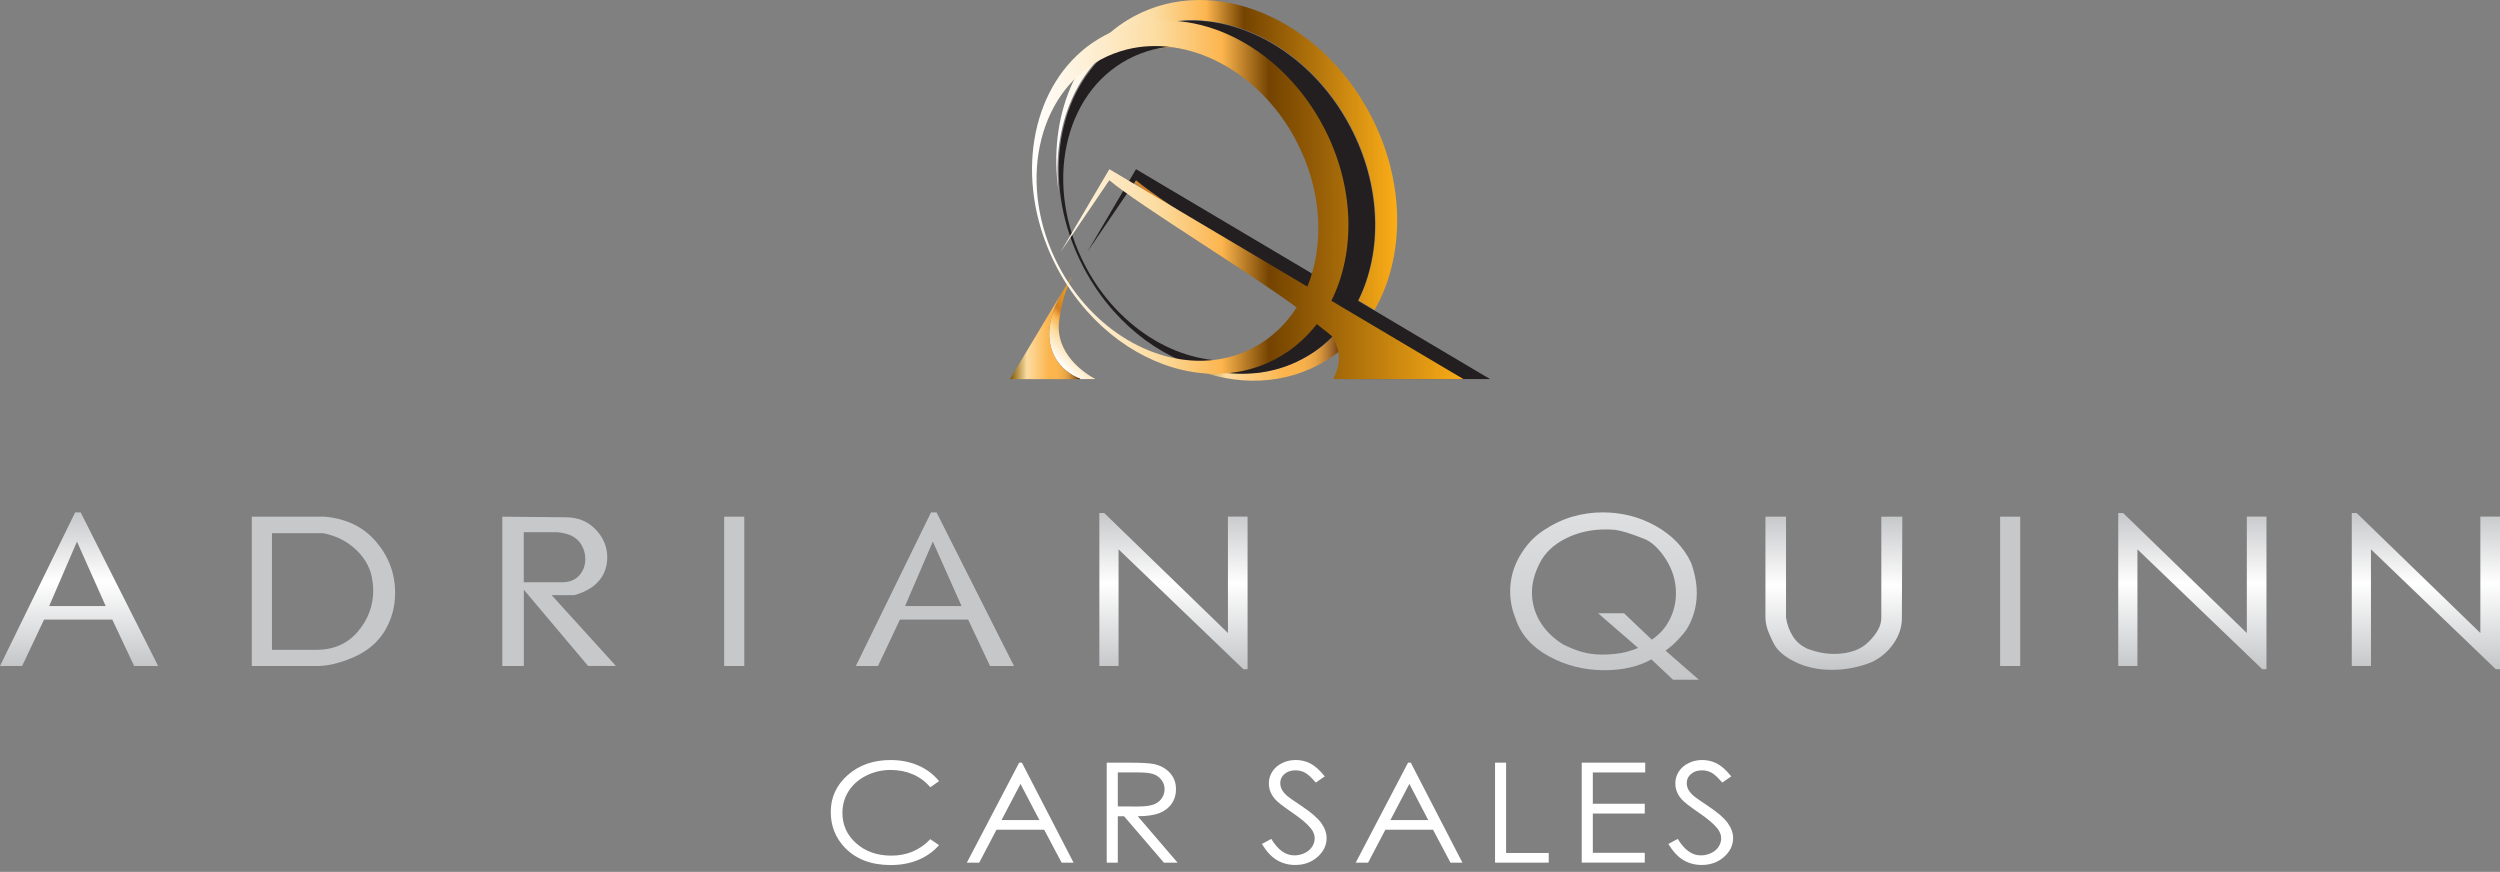 <svg width="281" height="98" viewBox="0 0 281 98" fill="none" xmlns="http://www.w3.org/2000/svg">
<rect x="0" y="0" width="281" height="98" fill="#808080" stroke="none"/>
<path d="M141.274 41.922C143.036 41.726 144.756 41.213 146.373 40.355C146.848 40.104 147.298 39.829 147.735 39.535C148.809 38.808 149.762 37.946 150.594 36.971C150.743 36.799 150.887 36.622 151.026 36.44L152.509 37.61L152.691 37.764C153.997 39.731 153.453 41.511 152.863 42.607H151.115C151.212 42.486 151.333 42.318 151.459 42.103C151.686 41.763 151.914 41.32 152.026 40.817C152.142 40.477 152.23 40.099 152.258 39.698C152.244 39.787 152.226 39.885 152.202 39.992C152.249 39.656 152.258 39.302 152.221 38.938C152.193 38.668 152.142 38.398 152.058 38.118C152.012 38.165 151.965 38.206 151.919 38.253C150.845 39.335 149.613 40.267 148.223 41.003C143.491 43.511 137.932 43.292 132.902 40.91" fill="url(#paint0_linear_8006_105139)"/>
<path d="M154.499 34.846C157.934 28.842 157.999 20.41 154.01 12.845C148.302 2.017 136.453 -2.933 127.547 1.788C120.895 5.317 117.762 13.241 118.985 21.538C118.199 14.15 121.039 7.214 126.836 4.058C127.812 3.527 128.821 3.131 129.862 2.856C137.704 0.544 147.047 5.168 151.798 14.183C155.317 20.858 155.438 28.264 152.695 33.764" fill="url(#paint1_linear_8006_105139)"/>
<path d="M121.495 42.607H123.117C121.974 41.987 118.487 39.768 119.064 35.908C119.519 32.86 120.249 31.662 120.449 31.177L119.952 32.002C118.952 33.485 118.348 34.869 118.074 36.118C117.414 39.372 119.068 41.684 121.495 42.607Z" fill="url(#paint2_linear_8006_105139)"/>
<path d="M147.777 15.898C150.515 21.23 150.882 27.085 149.208 31.774L149.943 32.208C151.891 27.434 151.598 21.338 148.679 15.795C144.541 7.946 136.5 3.835 129.62 5.573C136.23 4.105 143.83 8.212 147.777 15.898Z" fill="url(#paint3_linear_8006_105139)"/>
<path d="M143.111 39.176C141.939 39.815 140.707 40.234 139.438 40.462C140.977 40.281 142.474 39.824 143.887 39.078C145.909 38.006 147.536 36.444 148.735 34.557C143.18 30.455 131.011 23.076 127.683 20.261L127.506 20.522C130.992 23.449 142.52 30.632 147.833 34.659C146.662 36.547 145.077 38.113 143.106 39.181L143.111 39.176Z" fill="url(#paint4_linear_8006_105139)"/>
<path d="M118.074 36.118C118.325 34.883 118.906 33.517 119.905 32.035L120.403 31.21C120.486 31 120.528 30.935 120.528 30.935L118.72 33.941L115.68 39.008L113.519 42.611H121.5C119.069 41.688 117.419 39.376 118.079 36.123L118.074 36.118Z" fill="url(#paint5_linear_8006_105139)"/>
<path d="M125.739 4.846C119.143 9.428 117.112 19.18 120.873 28.12C121.152 28.782 121.463 29.444 121.807 30.096C122.76 31.909 123.903 33.541 125.177 34.976C129.598 39.95 135.641 42.551 141.27 41.922C143.032 41.726 144.751 41.213 146.369 40.355C146.843 40.104 147.294 39.829 147.731 39.535C148.8 38.803 149.748 37.936 150.576 36.962C150.725 36.79 150.869 36.612 151.008 36.431L151.022 36.44L152.5 37.61L152.682 37.764C153.988 39.736 153.444 41.511 152.854 42.607H167.482L154.448 34.879L152.644 33.806C155.387 28.306 155.266 20.899 151.747 14.225C147.136 5.476 138.202 0.861 130.513 2.707C129.37 2.982 128.254 3.397 127.19 3.965C126.688 4.231 126.204 4.525 125.744 4.846H125.739ZM148.679 15.8C151.598 21.338 151.891 27.439 149.944 32.212L149.209 31.779L127.687 19.016L127.678 19.03L127.548 19.254L123.485 26.153L122.211 28.32L127.511 20.517L127.687 20.256C131.015 23.072 143.185 30.45 148.74 34.552C147.54 36.44 145.913 38.006 143.891 39.074C142.478 39.824 140.982 40.276 139.443 40.458C132.958 41.232 125.828 37.172 122.011 29.933C117.293 20.983 119.436 10.561 126.799 6.655C127.706 6.175 128.649 5.816 129.621 5.569C136.505 3.83 144.542 7.946 148.679 15.791V15.8Z" fill="#231F20"/>
<path d="M122.742 4.846C116.146 9.428 114.115 19.18 117.876 28.12C118.154 28.782 118.466 29.444 118.81 30.096C119.763 31.909 120.906 33.541 122.18 34.976C126.601 39.95 132.643 42.551 138.273 41.922C140.034 41.726 141.754 41.213 143.372 40.355C143.846 40.104 144.297 39.829 144.734 39.535C145.803 38.803 146.751 37.936 147.579 36.962C147.728 36.79 147.872 36.612 148.011 36.431L148.025 36.44L149.503 37.61L149.684 37.764C150.991 39.736 150.447 41.511 149.856 42.607H164.485L151.451 34.879L149.647 33.806C152.39 28.306 152.269 20.899 148.75 14.225C144.139 5.476 135.205 0.861 127.516 2.707C126.373 2.982 125.257 3.397 124.193 3.965C123.691 4.231 123.207 4.525 122.747 4.846H122.742ZM145.682 15.8C148.601 21.338 148.894 27.439 146.947 32.212L146.212 31.779L124.69 19.016L124.681 19.03L124.551 19.254L120.488 26.153L119.214 28.32L124.513 20.517L124.69 20.256C128.018 23.072 140.188 30.45 145.743 34.552C144.543 36.44 142.916 38.006 140.894 39.074C139.481 39.824 137.984 40.276 136.446 40.458C129.961 41.232 122.831 37.172 119.014 29.933C114.296 20.983 116.439 10.561 123.802 6.655C124.709 6.175 125.652 5.816 126.624 5.569C133.508 3.83 141.545 7.946 145.682 15.791V15.8Z" fill="url(#paint6_linear_8006_105139)"/>
<path d="M17.78 74.858H15.079L12.62 69.642H4.955L2.487 74.858H0L8.446 57.597H9.069L17.776 74.862L17.78 74.858ZM11.881 68.122L8.651 60.874L5.527 68.122H11.877H11.881Z" fill="url(#paint7_linear_8006_105139)"/>
<path d="M39.609 73.93C38.935 74.219 38.256 74.443 37.582 74.611C36.908 74.778 36.239 74.862 35.579 74.862H28.299V58.077H36.485C38.93 58.287 40.859 59.228 42.282 60.902C43.704 62.575 44.411 64.482 44.411 66.63C44.411 68.22 44.011 69.665 43.216 70.961C42.421 72.261 41.213 73.254 39.604 73.935L39.609 73.93ZM41.873 65.377C41.733 64.062 41.148 62.897 40.12 61.885C39.088 60.874 37.828 60.221 36.336 59.932H30.568V73.044H35.532C37.489 73.044 39.051 72.364 40.209 71.003C41.371 69.642 41.952 68.089 41.952 66.351C41.952 66.02 41.924 65.694 41.873 65.377Z" fill="url(#paint8_linear_8006_105139)"/>
<path d="M69.224 74.853H66.1L58.876 66.281V74.858H56.459V58.073L63.58 58.143C64.947 58.143 66.072 58.595 66.946 59.504C67.82 60.413 68.257 61.461 68.257 62.655C68.257 63.288 68.131 63.88 67.88 64.426C67.629 64.971 67.22 65.47 66.648 65.922C66.007 66.374 65.305 66.701 64.547 66.896H62.005L69.228 74.853H69.224ZM63.938 60.091C63.715 60.016 63.473 59.951 63.222 59.9C62.971 59.849 62.744 59.821 62.534 59.821H58.871V65.447H63.162C63.994 65.447 64.64 65.195 65.1 64.687C65.561 64.179 65.788 63.563 65.788 62.836C65.788 62.23 65.63 61.68 65.319 61.182C65.007 60.683 64.547 60.319 63.943 60.091H63.938Z" fill="url(#paint9_linear_8006_105139)"/>
<path d="M83.657 74.858H81.398V58.073H83.657V74.858Z" fill="url(#paint10_linear_8006_105139)"/>
<path d="M113.974 74.858H111.278L108.819 69.642H101.154L98.686 74.858H96.199L104.645 57.597H105.268L113.974 74.862V74.858ZM108.08 68.122L104.849 60.874L101.726 68.122H108.075H108.08Z" fill="url(#paint11_linear_8006_105139)"/>
<path d="M140.228 75.221H139.759L125.725 61.746V74.858H123.568V57.662H124.112L138.02 71.152V58.068H140.228V75.216V75.221Z" fill="url(#paint12_linear_8006_105139)"/>
<path d="M190.951 76.4H188.046L185.615 74.116C184.853 74.536 184.03 74.844 183.147 75.039C182.263 75.235 181.338 75.333 180.367 75.333C178.08 75.333 175.979 74.806 174.068 73.753C172.153 72.699 170.912 71.282 170.34 69.493C169.941 68.537 169.741 67.525 169.741 66.449C169.741 65.088 170.089 63.792 170.782 62.566C171.475 61.34 172.367 60.361 173.459 59.634C174.552 58.907 175.653 58.385 176.76 58.068C177.866 57.751 178.996 57.592 180.139 57.592C182.305 57.592 184.299 58.105 186.117 59.126C187.935 60.147 189.255 61.517 190.068 63.228C190.5 64.412 190.719 65.558 190.719 66.682C190.719 67.591 190.57 68.458 190.277 69.283C189.984 70.108 189.613 70.774 189.171 71.282C188.729 71.79 188.376 72.163 188.107 72.406C187.837 72.648 187.539 72.891 187.209 73.133L190.951 76.4ZM185.666 71.893C186.554 71.301 187.223 70.546 187.684 69.618C188.144 68.695 188.376 67.717 188.376 66.686C188.376 65.293 187.99 64.002 187.219 62.822C186.447 61.638 185.629 60.883 184.764 60.548C183.9 60.217 183.24 59.979 182.789 59.844C182.338 59.709 181.915 59.611 181.515 59.55C181.273 59.536 181.069 59.522 180.906 59.517C180.739 59.508 180.599 59.508 180.479 59.508C178.833 59.508 177.332 59.848 175.984 60.529C174.631 61.209 173.659 62.128 173.074 63.279C172.483 64.43 172.19 65.535 172.19 66.598C172.19 67.735 172.479 68.803 173.06 69.8C173.641 70.802 174.491 71.665 175.621 72.392C176.351 72.769 177.071 73.063 177.792 73.268C178.512 73.473 179.261 73.576 180.042 73.576C180.822 73.576 181.534 73.52 182.175 73.408C182.817 73.296 183.467 73.1 184.123 72.83L179.628 68.928H182.538L185.675 71.907L185.666 71.893Z" fill="url(#paint13_linear_8006_105139)"/>
<path d="M213.821 58.073L213.77 69.507C213.77 70.504 213.449 71.46 212.808 72.378C212.166 73.291 211.334 73.986 210.312 74.452C208.889 75.011 207.416 75.291 205.896 75.291C204.376 75.291 203 74.998 201.787 74.406C200.573 73.814 199.769 73.124 199.369 72.331C198.97 71.539 198.714 70.938 198.602 70.527C198.491 70.117 198.435 69.749 198.435 69.418V58.077H200.75V69.418C200.871 70.206 201.131 70.91 201.531 71.539C201.931 72.168 202.502 72.639 203.246 72.956C204.218 73.32 205.194 73.501 206.184 73.501C206.965 73.501 207.681 73.389 208.341 73.17C209.001 72.951 209.559 72.616 210.019 72.159C210.479 71.707 210.832 71.254 211.083 70.812C211.334 70.369 211.46 69.903 211.46 69.418V58.077H213.826L213.821 58.073Z" fill="url(#paint14_linear_8006_105139)"/>
<path d="M227.074 74.858H224.814V58.073H227.074V74.858Z" fill="url(#paint15_linear_8006_105139)"/>
<path d="M254.751 75.221H254.281L240.248 61.746V74.858H238.091V57.662H238.635L252.543 71.152V58.068H254.751V75.216V75.221Z" fill="url(#paint16_linear_8006_105139)"/>
<path d="M281 75.221H280.53L266.497 61.746V74.858H264.34V57.662H264.884L278.792 71.152V58.068H281V75.216V75.221Z" fill="url(#paint17_linear_8006_105139)"/>
<path d="M105.546 87.806L104.566 88.487C104.022 87.848 103.376 87.368 102.613 87.037C101.856 86.711 101.019 86.543 100.112 86.543C99.118 86.543 98.202 86.758 97.351 87.186C96.505 87.615 95.85 88.193 95.385 88.92C94.92 89.648 94.688 90.463 94.688 91.368C94.688 92.738 95.208 93.88 96.25 94.798C97.291 95.716 98.602 96.173 100.191 96.173C101.935 96.173 103.394 95.558 104.566 94.323L105.546 94.994C104.924 95.707 104.152 96.257 103.222 96.649C102.293 97.04 101.256 97.231 100.112 97.231C97.932 97.231 96.217 96.579 94.957 95.269C93.902 94.164 93.377 92.831 93.377 91.265C93.377 89.62 94.018 88.235 95.292 87.112C96.57 85.989 98.169 85.429 100.094 85.429C101.256 85.429 102.307 85.639 103.241 86.054C104.18 86.469 104.947 87.051 105.542 87.797L105.546 87.806Z" fill="white"/>
<path d="M114.862 85.723L120.668 96.961H119.324L117.367 93.265H112.003L110.065 96.961H108.675L114.555 85.723H114.862ZM114.704 88.109L112.57 92.179H116.828L114.704 88.109Z" fill="white"/>
<path d="M124.4 85.723H126.878C128.258 85.723 129.197 85.774 129.685 85.877C130.424 86.031 131.024 86.357 131.489 86.86C131.954 87.364 132.182 87.979 132.182 88.715C132.182 89.326 132.024 89.867 131.703 90.328C131.382 90.794 130.927 91.144 130.336 91.382C129.746 91.619 128.928 91.74 127.882 91.745L132.358 96.961H130.82L126.343 91.745H125.641V96.961H124.396V85.723H124.4ZM125.641 86.823V90.641L127.784 90.654C128.616 90.654 129.23 90.585 129.63 90.44C130.029 90.296 130.341 90.072 130.564 89.755C130.787 89.443 130.899 89.093 130.899 88.706C130.899 88.319 130.787 87.988 130.559 87.681C130.332 87.373 130.039 87.154 129.667 87.019C129.295 86.883 128.691 86.818 127.835 86.818H125.641V86.823Z" fill="white"/>
<path d="M141.832 94.864L142.892 94.29C143.635 95.525 144.495 96.145 145.472 96.145C145.89 96.145 146.28 96.057 146.648 95.88C147.015 95.703 147.294 95.469 147.484 95.171C147.675 94.877 147.772 94.561 147.772 94.23C147.772 93.852 147.633 93.484 147.349 93.12C146.959 92.621 146.248 92.02 145.216 91.316C144.179 90.608 143.533 90.095 143.277 89.783C142.836 89.251 142.617 88.678 142.617 88.063C142.617 87.573 142.748 87.131 143.008 86.725C143.268 86.324 143.631 86.007 144.105 85.774C144.574 85.541 145.086 85.425 145.639 85.425C146.225 85.425 146.773 85.555 147.284 85.816C147.796 86.077 148.335 86.562 148.907 87.266L147.889 87.96C147.419 87.401 147.019 87.033 146.689 86.851C146.359 86.669 146.001 86.585 145.611 86.585C145.109 86.585 144.7 86.72 144.379 86.995C144.058 87.27 143.9 87.611 143.9 88.011C143.9 88.254 143.956 88.492 144.068 88.72C144.179 88.948 144.388 89.2 144.686 89.471C144.849 89.615 145.388 89.988 146.294 90.594C147.373 91.312 148.112 91.95 148.512 92.51C148.911 93.069 149.111 93.633 149.111 94.197C149.111 95.013 148.767 95.721 148.084 96.323C147.401 96.924 146.564 97.222 145.583 97.222C144.825 97.222 144.142 97.04 143.528 96.677C142.915 96.313 142.348 95.703 141.827 94.85L141.832 94.864Z" fill="white"/>
<path d="M158.571 85.723L164.377 96.961H163.033L161.076 93.265H155.712L153.774 96.961H152.384L158.264 85.723H158.571ZM158.413 88.109L156.279 92.179H160.537L158.413 88.109Z" fill="white"/>
<path d="M168.04 85.723H169.285V95.875H174.078V96.961H168.044V85.723H168.04Z" fill="white"/>
<path d="M177.787 85.723H184.922V86.823H179.033V90.342H184.871V91.442H179.033V95.856H184.871V96.956H177.787V85.718V85.723Z" fill="white"/>
<path d="M187.521 94.864L188.581 94.29C189.324 95.525 190.184 96.145 191.16 96.145C191.579 96.145 191.969 96.057 192.336 95.88C192.704 95.703 192.983 95.469 193.173 95.171C193.364 94.877 193.461 94.561 193.461 94.23C193.461 93.852 193.322 93.484 193.038 93.12C192.648 92.621 191.937 92.02 190.905 91.316C189.868 90.608 189.222 90.095 188.966 89.783C188.525 89.251 188.306 88.678 188.306 88.063C188.306 87.573 188.436 87.131 188.697 86.725C188.957 86.324 189.32 86.007 189.794 85.774C190.263 85.541 190.775 85.425 191.328 85.425C191.913 85.425 192.462 85.555 192.973 85.816C193.485 86.077 194.024 86.562 194.596 87.266L193.578 87.96C193.108 87.401 192.708 87.033 192.378 86.851C192.048 86.669 191.69 86.585 191.3 86.585C190.798 86.585 190.389 86.72 190.068 86.995C189.747 87.27 189.589 87.611 189.589 88.011C189.589 88.254 189.645 88.492 189.757 88.72C189.868 88.948 190.077 89.2 190.375 89.471C190.538 89.615 191.077 89.988 191.983 90.594C193.062 91.312 193.801 91.95 194.201 92.51C194.6 93.069 194.8 93.633 194.8 94.197C194.8 95.013 194.456 95.721 193.773 96.323C193.09 96.924 192.253 97.222 191.272 97.222C190.514 97.222 189.831 97.04 189.217 96.677C188.604 96.313 188.037 95.703 187.516 94.85L187.521 94.864Z" fill="white"/>
<defs>
<linearGradient id="paint0_linear_8006_105139" x1="132.893" y1="39.619" x2="153.485" y2="39.619" gradientUnits="userSpaceOnUse">
<stop stop-color="#7E5700"/>
<stop offset="0.24" stop-color="#FCDCA1"/>
<stop offset="0.55" stop-color="#FCB54E"/>
<stop offset="0.64" stop-color="#F9B34D"/>
<stop offset="0.69" stop-color="#F1AC4A"/>
<stop offset="0.73" stop-color="#E4A144"/>
<stop offset="0.76" stop-color="#D1913D"/>
<stop offset="0.79" stop-color="#B87C33"/>
<stop offset="0.82" stop-color="#9A6327"/>
<stop offset="0.85" stop-color="#764519"/>
<stop offset="0.87" stop-color="#4D2309"/>
<stop offset="0.88" stop-color="#371000"/>
<stop offset="1" stop-color="#FBAD18"/>
</linearGradient>
<linearGradient id="paint1_linear_8006_105139" x1="118.725" y1="17.427" x2="157.041" y2="17.427" gradientUnits="userSpaceOnUse">
<stop stop-color="white"/>
<stop offset="0.29" stop-color="#FCDCA1"/>
<stop offset="0.44" stop-color="#FCB54E"/>
<stop offset="0.55" stop-color="#744300"/>
<stop offset="1" stop-color="#FBAD18"/>
</linearGradient>
<linearGradient id="paint2_linear_8006_105139" x1="118.418" y1="40.271" x2="123.979" y2="34.721" gradientUnits="userSpaceOnUse">
<stop stop-color="white"/>
<stop offset="0.29" stop-color="#FCDCA1"/>
<stop offset="0.44" stop-color="#FCB54E"/>
<stop offset="0.55" stop-color="#D37F22"/>
<stop offset="1" stop-color="#FBAD18"/>
</linearGradient>
<linearGradient id="paint3_linear_8006_105139" x1="138.071" y1="20.606" x2="146.484" y2="12.216" gradientUnits="userSpaceOnUse">
<stop stop-color="white"/>
<stop offset="0.29" stop-color="#FCDCA1"/>
<stop offset="0.44" stop-color="#FCB54E"/>
<stop offset="0.55" stop-color="#D37F22"/>
<stop offset="1" stop-color="#FBAD18"/>
</linearGradient>
<linearGradient id="paint4_linear_8006_105139" x1="132.429" y1="33.429" x2="140.045" y2="25.833" gradientUnits="userSpaceOnUse">
<stop stop-color="white"/>
<stop offset="0.29" stop-color="#FCDCA1"/>
<stop offset="0.44" stop-color="#FCB54E"/>
<stop offset="0.55" stop-color="#D37F22"/>
<stop offset="1" stop-color="#FBAD18"/>
</linearGradient>
<linearGradient id="paint5_linear_8006_105139" x1="113.514" y1="36.771" x2="121.495" y2="36.771" gradientUnits="userSpaceOnUse">
<stop stop-color="#7E5700"/>
<stop offset="0.24" stop-color="#FCDCA1"/>
<stop offset="0.55" stop-color="#FCB54E"/>
<stop offset="0.68" stop-color="#F9B34D"/>
<stop offset="0.74" stop-color="#F1AC4A"/>
<stop offset="0.8" stop-color="#E4A144"/>
<stop offset="0.84" stop-color="#D1913D"/>
<stop offset="0.88" stop-color="#B87C33"/>
<stop offset="0.92" stop-color="#9A6327"/>
<stop offset="0.95" stop-color="#764519"/>
<stop offset="0.98" stop-color="#4D2309"/>
<stop offset="1" stop-color="#F1F2F2"/>
</linearGradient>
<linearGradient id="paint6_linear_8006_105139" x1="116.002" y1="22.456" x2="164.49" y2="22.456" gradientUnits="userSpaceOnUse">
<stop stop-color="white"/>
<stop offset="0.29" stop-color="#FCDCA1"/>
<stop offset="0.44" stop-color="#FCB54E"/>
<stop offset="0.55" stop-color="#744300"/>
<stop offset="1" stop-color="#FBAD18"/>
</linearGradient>
<linearGradient id="paint7_linear_8006_105139" x1="8.888" y1="74.858" x2="8.888" y2="57.597" gradientUnits="userSpaceOnUse">
<stop stop-color="#C4C6C8"/>
<stop offset="0.55" stop-color="white"/>
<stop offset="1" stop-color="#C7C8CA"/>
</linearGradient>
<linearGradient id="paint8_linear_8006_105139" x1="36.364" y1="0.003" x2="36.364" y2="58.072" gradientUnits="userSpaceOnUse">
<stop stop-color="#C4C6C8"/>
<stop offset="0.55" stop-color="white"/>
<stop offset="1" stop-color="#C7C8CA"/>
</linearGradient>
<linearGradient id="paint9_linear_8006_105139" x1="62.837" y1="0.003" x2="62.837" y2="58.073" gradientUnits="userSpaceOnUse">
<stop stop-color="#C4C6C8"/>
<stop offset="0.55" stop-color="white"/>
<stop offset="1" stop-color="#C7C8CA"/>
</linearGradient>
<linearGradient id="paint10_linear_8006_105139" x1="82.528" y1="0.003" x2="82.528" y2="58.073" gradientUnits="userSpaceOnUse">
<stop stop-color="#C4C6C8"/>
<stop offset="0.55" stop-color="white"/>
<stop offset="1" stop-color="#C7C8CA"/>
</linearGradient>
<linearGradient id="paint11_linear_8006_105139" x1="105.086" y1="0.003" x2="105.086" y2="0.003" gradientUnits="userSpaceOnUse">
<stop stop-color="#C4C6C8"/>
<stop offset="0.55" stop-color="white"/>
<stop offset="1" stop-color="#C7C8CA"/>
</linearGradient>
<linearGradient id="paint12_linear_8006_105139" x1="131.898" y1="75.221" x2="131.898" y2="57.662" gradientUnits="userSpaceOnUse">
<stop stop-color="#C4C6C8"/>
<stop offset="0.55" stop-color="white"/>
<stop offset="1" stop-color="#C7C8CA"/>
</linearGradient>
<linearGradient id="paint13_linear_8006_105139" x1="180.348" y1="76.4" x2="180.348" y2="0.003" gradientUnits="userSpaceOnUse">
<stop stop-color="#C4C6C8"/>
<stop offset="0.55" stop-color="white"/>
<stop offset="1" stop-color="#C7C8CA"/>
</linearGradient>
<linearGradient id="paint14_linear_8006_105139" x1="206.128" y1="75.291" x2="206.128" y2="58.073" gradientUnits="userSpaceOnUse">
<stop stop-color="#C4C6C8"/>
<stop offset="0.55" stop-color="white"/>
<stop offset="1" stop-color="#C7C8CA"/>
</linearGradient>
<linearGradient id="paint15_linear_8006_105139" x1="225.944" y1="0.003" x2="225.944" y2="58.073" gradientUnits="userSpaceOnUse">
<stop stop-color="#C4C6C8"/>
<stop offset="0.55" stop-color="white"/>
<stop offset="1" stop-color="#C7C8CA"/>
</linearGradient>
<linearGradient id="paint16_linear_8006_105139" x1="246.416" y1="75.221" x2="246.416" y2="57.662" gradientUnits="userSpaceOnUse">
<stop stop-color="#C4C6C8"/>
<stop offset="0.55" stop-color="white"/>
<stop offset="1" stop-color="#C7C8CA"/>
</linearGradient>
<linearGradient id="paint17_linear_8006_105139" x1="272.67" y1="75.221" x2="272.67" y2="57.662" gradientUnits="userSpaceOnUse">
<stop stop-color="#C4C6C8"/>
<stop offset="0.55" stop-color="white"/>
<stop offset="1" stop-color="#C7C8CA"/>
</linearGradient>
</defs>
</svg>
